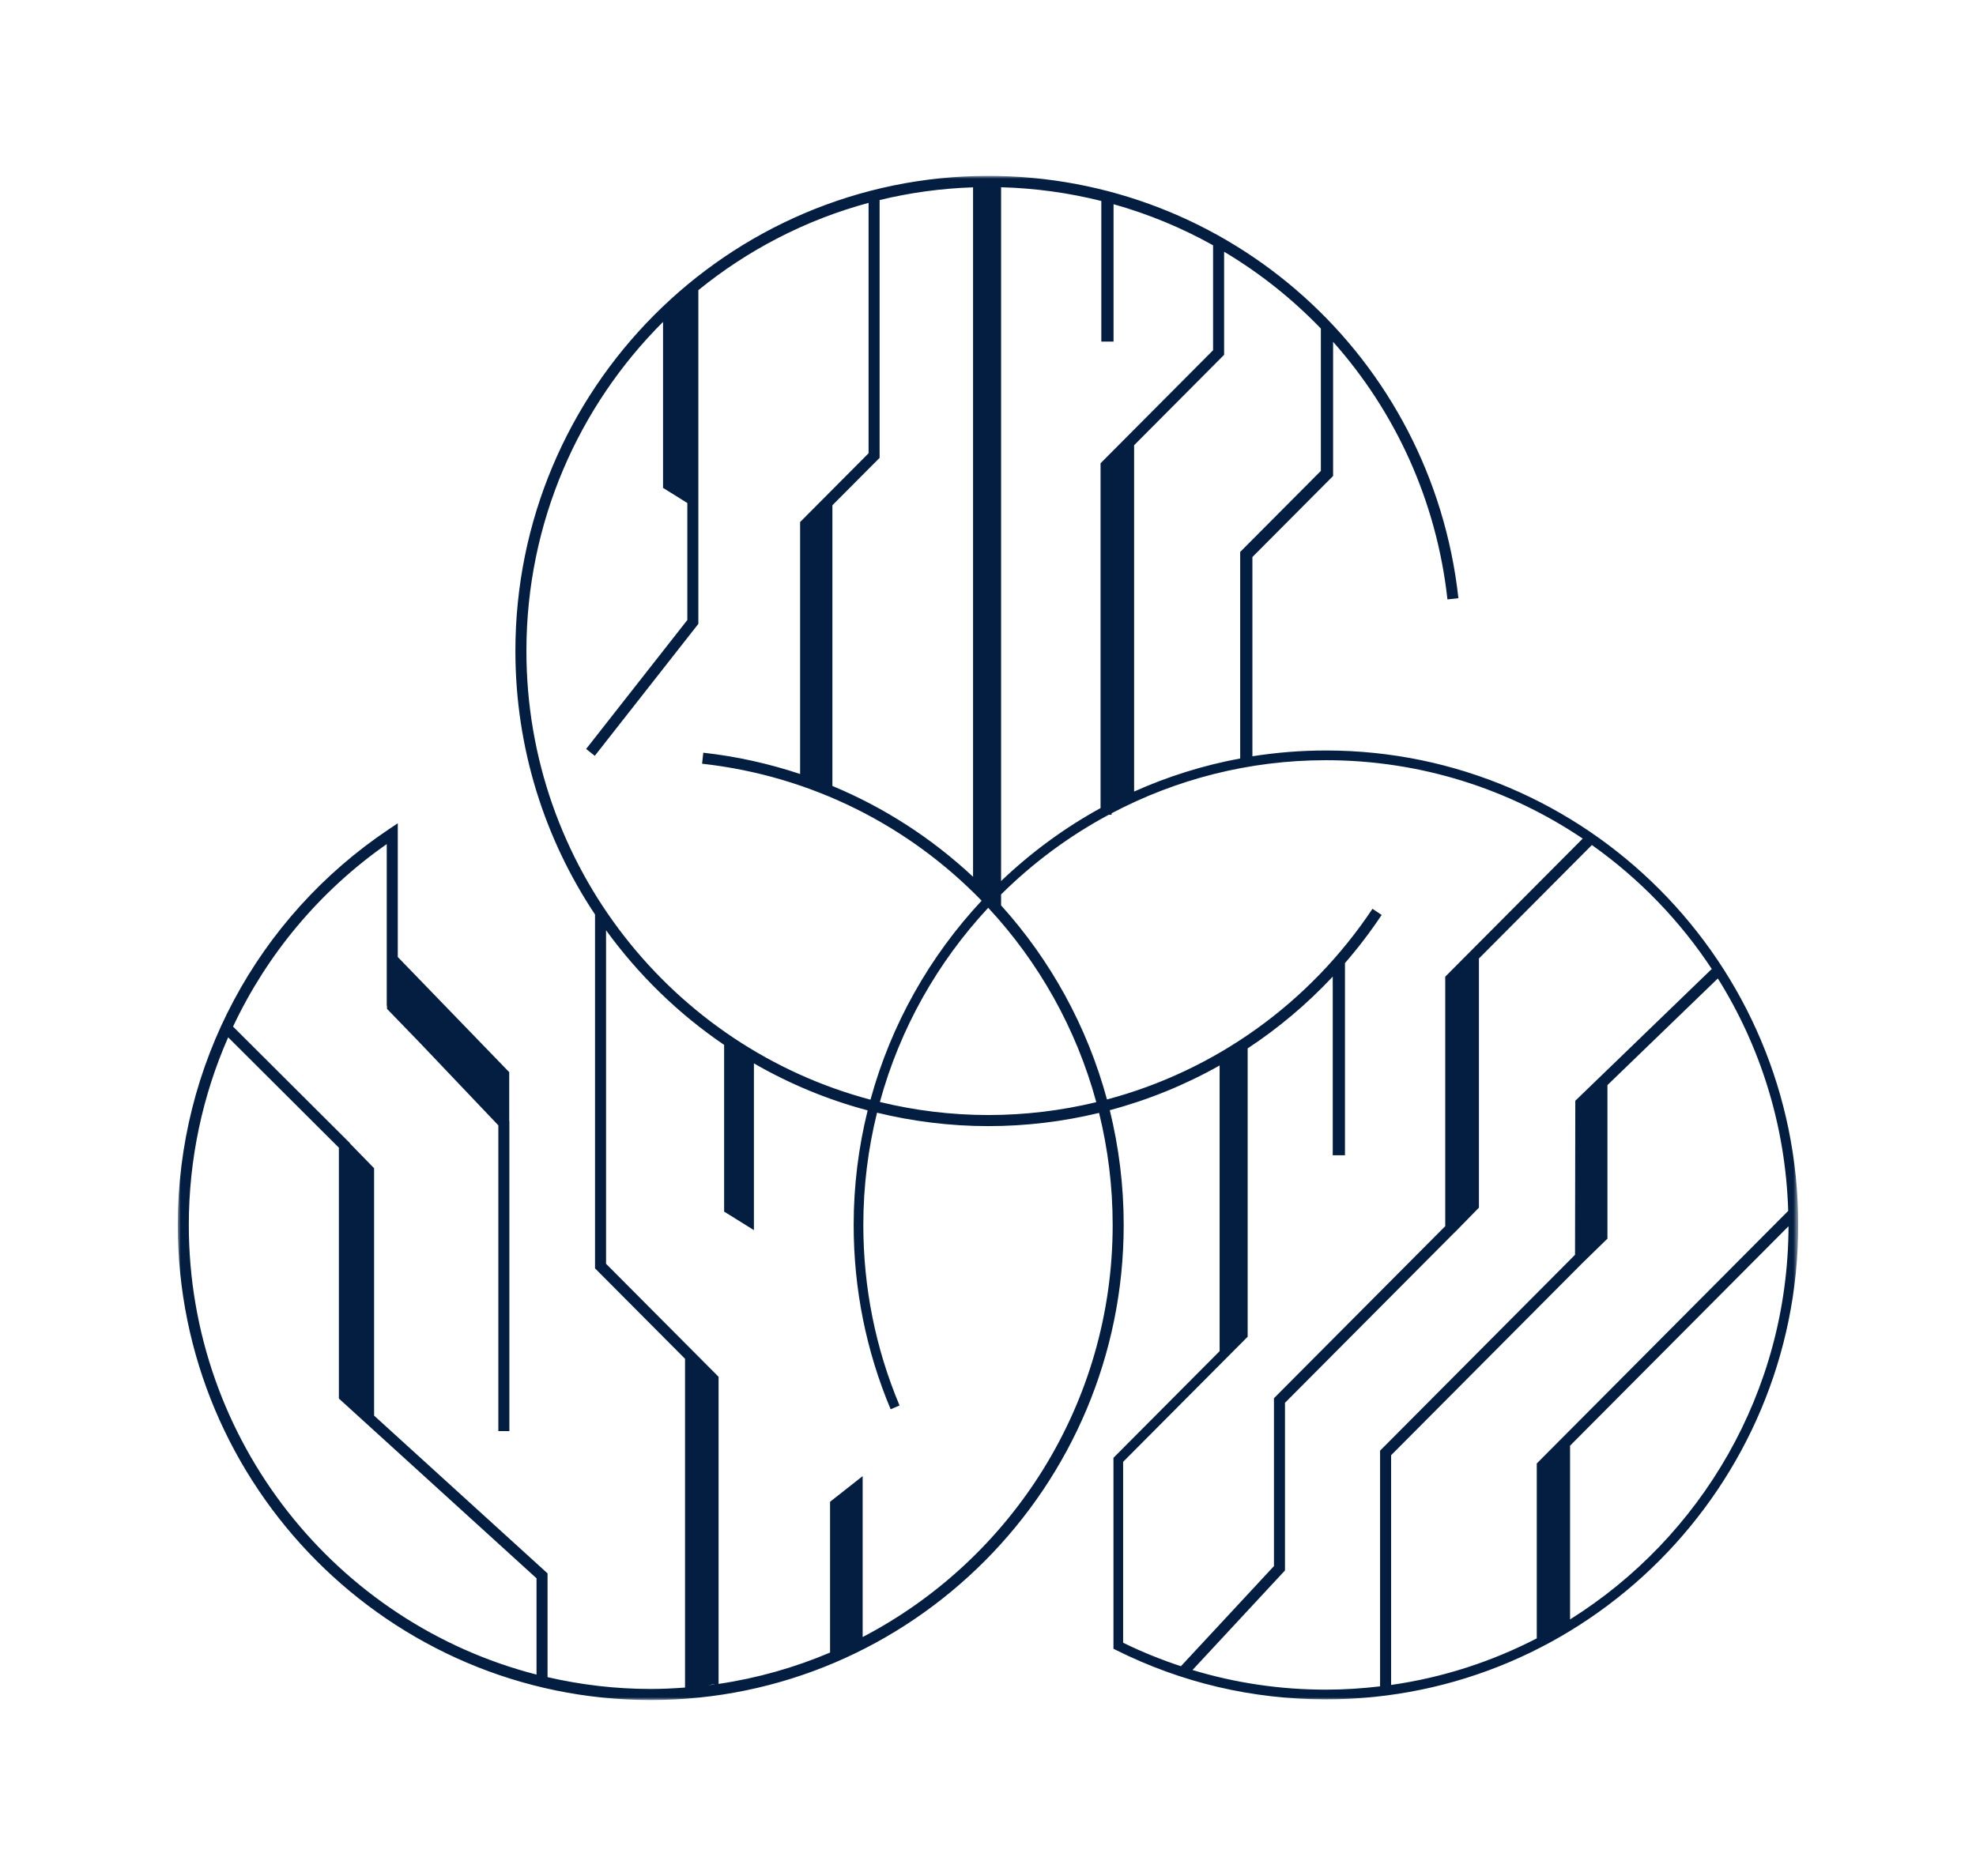 <?xml version="1.0" encoding="UTF-8"?>
<svg width="337px" height="320px" viewBox="0 0 337 320" version="1.1" xmlns="http://www.w3.org/2000/svg" xmlns:xlink="http://www.w3.org/1999/xlink">
    <title>E4116E7F-6756-4701-A83D-E2DBE8AF633A</title>
    <defs>
        <filter x="-16.6%" y="-16.9%" width="133.3%" height="135.4%" filterUnits="objectBoundingBox" id="filter-1">
            <feOffset dx="0" dy="2" in="SourceAlpha" result="shadowOffsetOuter1"></feOffset>
            <feGaussianBlur stdDeviation="15" in="shadowOffsetOuter1" result="shadowBlurOuter1"></feGaussianBlur>
            <feColorMatrix values="0 0 0 0 0   0 0 0 0 0.529   0 0 0 0 0.961  0 0 0 0.598 0" type="matrix" in="shadowBlurOuter1" result="shadowMatrixOuter1"></feColorMatrix>
            <feMerge>
                <feMergeNode in="shadowMatrixOuter1"></feMergeNode>
                <feMergeNode in="SourceGraphic"></feMergeNode>
            </feMerge>
        </filter>
        <polygon id="path-2" points="0 0 276.358 0 276.358 260 0 260"></polygon>
    </defs>
    <g id="Designs-for-DEV" stroke="none" stroke-width="1" fill="none" fill-rule="evenodd">
        <g id="Why-Tenable" transform="translate(-1132, -5434)">
            <g id="Clear-business" filter="url(#filter-1)" transform="translate(1162.321, 5462)">
                <mask id="mask-3" fill="white">
                    <use xlink:href="#path-2"></use>
                </mask>
                <g id="Clip-2"></g>
                <path d="M237.448,246.246 L237.448,216.611 L274.705,179.176 C274.626,207.447 259.739,232.272 237.448,246.246 L237.448,246.246 Z M173.057,254.875 L188.828,237.894 L188.828,209.296 L217.721,180.265 L217.721,180.283 L221.905,176.011 L221.905,133.505 L241.171,114.148 C249.27,119.888 256.252,127.113 261.714,135.438 L261.591,135.309 L238.34,157.774 L238.296,183.464 L238.29,184.052 L205.045,217.458 L205.045,257.665 C202.013,258.022 198.938,258.226 195.813,258.226 C187.989,258.226 180.378,257.091 173.057,254.875 L173.057,254.875 Z M161.224,219.367 L182.489,198 L182.463,197.975 L182.463,148.841 C187.729,145.371 192.601,141.265 196.973,136.596 L196.973,167.065 L199.058,167.065 L199.058,134.288 C201.297,131.704 203.39,128.966 205.316,126.077 L203.751,125.024 C192.932,141.266 176.772,152.675 158.47,157.551 C155.094,145.082 148.839,133.776 140.411,124.441 L140.411,122.577 C145.824,117.207 152.001,112.617 158.765,108.987 L159.256,108.987 L159.256,108.734 C170.193,102.963 182.625,99.678 195.813,99.678 C212.003,99.678 227.066,104.61 239.604,113.048 L216.16,136.605 L216.16,179.162 L186.948,208.513 L186.948,237.149 L171.079,254.232 C167.73,253.118 164.437,251.801 161.224,250.223 L161.224,219.367 Z M159.441,178.952 C159.441,209.513 142.103,236.065 116.803,249.252 L116.803,221.8 L111.243,226.178 L111.243,251.899 C105.248,254.447 98.872,256.262 92.231,257.248 L92.231,204.861 L73.039,185.579 L73.039,128.687 C78.574,136.314 85.386,142.947 93.176,148.24 L93.176,176.678 L98.258,179.842 L98.258,151.397 C104.285,154.868 110.788,157.591 117.657,159.413 C116.105,165.674 115.269,172.216 115.269,178.952 C115.269,189.857 117.391,200.437 121.575,210.398 L123.093,209.754 C118.995,199.998 116.916,189.635 116.916,178.952 C116.916,172.351 117.736,165.942 119.255,159.809 C125.347,161.291 131.699,162.097 138.237,162.097 C144.679,162.097 151.01,161.32 157.123,159.845 C158.63,165.975 159.441,172.373 159.441,178.952 L159.441,178.952 Z M91.289,257.319 L91.672,257.319 C91.276,257.376 90.878,257.422 90.479,257.472 L91.289,257.319 Z M82.758,24.909 L82.758,53.225 L86.899,55.804 L86.899,75.767 L69.64,97.76 L71.117,98.931 L88.781,76.423 L88.781,19.495 C97.206,12.647 107.057,7.509 117.812,4.606 L117.812,47.318 L106.135,59.051 L106.135,102.03 C100.863,100.279 95.347,99.034 89.624,98.399 L89.417,100.278 C108.179,102.363 124.772,110.942 137.092,123.643 C128.25,133.114 121.651,144.711 118.138,157.585 C84.405,148.634 59.457,117.718 59.457,81.048 C59.457,59.125 68.378,39.258 82.758,24.909 L82.758,24.909 Z M140.411,1.942 C146.285,2.102 152.005,2.901 157.506,4.286 L157.506,28.268 L159.592,28.268 L159.592,4.834 C165.559,6.513 171.251,8.873 176.566,11.843 L176.566,29.742 L157.375,49.025 L157.375,107.847 C151.18,111.242 145.491,115.445 140.411,120.29 L140.411,1.942 Z M156.647,158.014 C150.687,159.45 144.516,160.206 138.237,160.206 C131.866,160.206 125.677,159.423 119.74,157.98 C123.172,145.422 129.605,134.106 138.218,124.853 C146.841,134.125 153.241,145.462 156.647,158.014 L156.647,158.014 Z M111.642,56.191 L119.693,48.102 L119.693,4.127 C124.829,2.877 130.159,2.137 135.63,1.957 L135.63,119.565 C128.69,113.074 120.591,107.794 111.642,104.07 L111.642,56.191 Z M194.964,26.066 L194.947,26.066 L194.947,50.325 L181.189,64.151 L181.189,99.382 C174.87,100.552 168.811,102.462 163.098,105.026 L163.098,45.949 L178.447,30.526 L178.447,12.946 C184.524,16.564 190.077,20.981 194.964,26.066 L194.964,26.066 Z M232.044,219.367 L231.769,219.644 L231.769,249.479 C224.123,253.431 215.76,256.167 206.925,257.425 L206.925,218.241 L239.569,185.442 L243.823,181.294 L243.823,155.1 L262.653,136.907 C269.884,148.469 274.217,162.027 274.65,176.558 L232.044,219.367 Z M1.88,178.952 C1.88,167.743 4.228,156.877 8.591,146.95 L27.474,165.778 L27.474,208.569 L61.183,239.234 L61.183,255.657 C27.133,246.923 1.88,215.847 1.88,178.952 L1.88,178.952 Z M195.813,98.021 C191.548,98.021 187.362,98.362 183.274,99.007 L183.274,65.018 L197.034,51.192 L197.034,28.308 C207.598,40.187 214.675,55.335 216.536,72.251 L218.406,72.043 C213.886,30.971 179.421,0 138.237,0 C93.761,0 57.577,36.358 57.577,81.048 C57.577,97.666 62.586,113.127 71.159,125.998 L71.159,186.362 L86.508,201.784 L86.508,257.868 C84.575,258.012 82.629,258.11 80.661,258.11 C74.611,258.11 68.727,257.398 63.063,256.094 L63.063,238.394 L33.48,211.482 L33.48,169.278 L29.356,165.047 L29.356,164.992 L9.427,145.12 C15.22,132.801 24.165,122.025 35.637,113.988 L35.637,141.562 L35.679,141.562 L35.679,142.09 L41.4,148.005 L54.67,161.967 L54.67,214.123 L56.55,214.123 L56.55,161.209 L56.524,161.183 L56.524,152.894 L37.519,133.246 L37.519,110.437 L36.058,111.412 C13.478,126.495 0,151.744 0,178.952 C0,223.642 36.183,260 80.661,260 C125.137,260 161.322,223.642 161.322,178.952 C161.322,172.214 160.491,165.661 158.947,159.381 C165.508,157.634 171.798,155.066 177.681,151.751 L177.681,200.488 L159.576,218.679 L159.576,251.251 L160.034,251.48 C171.208,257.055 183.247,259.883 195.813,259.883 C240.227,259.883 276.358,223.577 276.358,178.952 C276.358,134.327 240.227,98.021 195.813,98.021 L195.813,98.021 Z" id="Fill-1" fill="#041E42" mask="url(#mask-3)"></path>
            </g>
        </g>
    </g>
</svg>